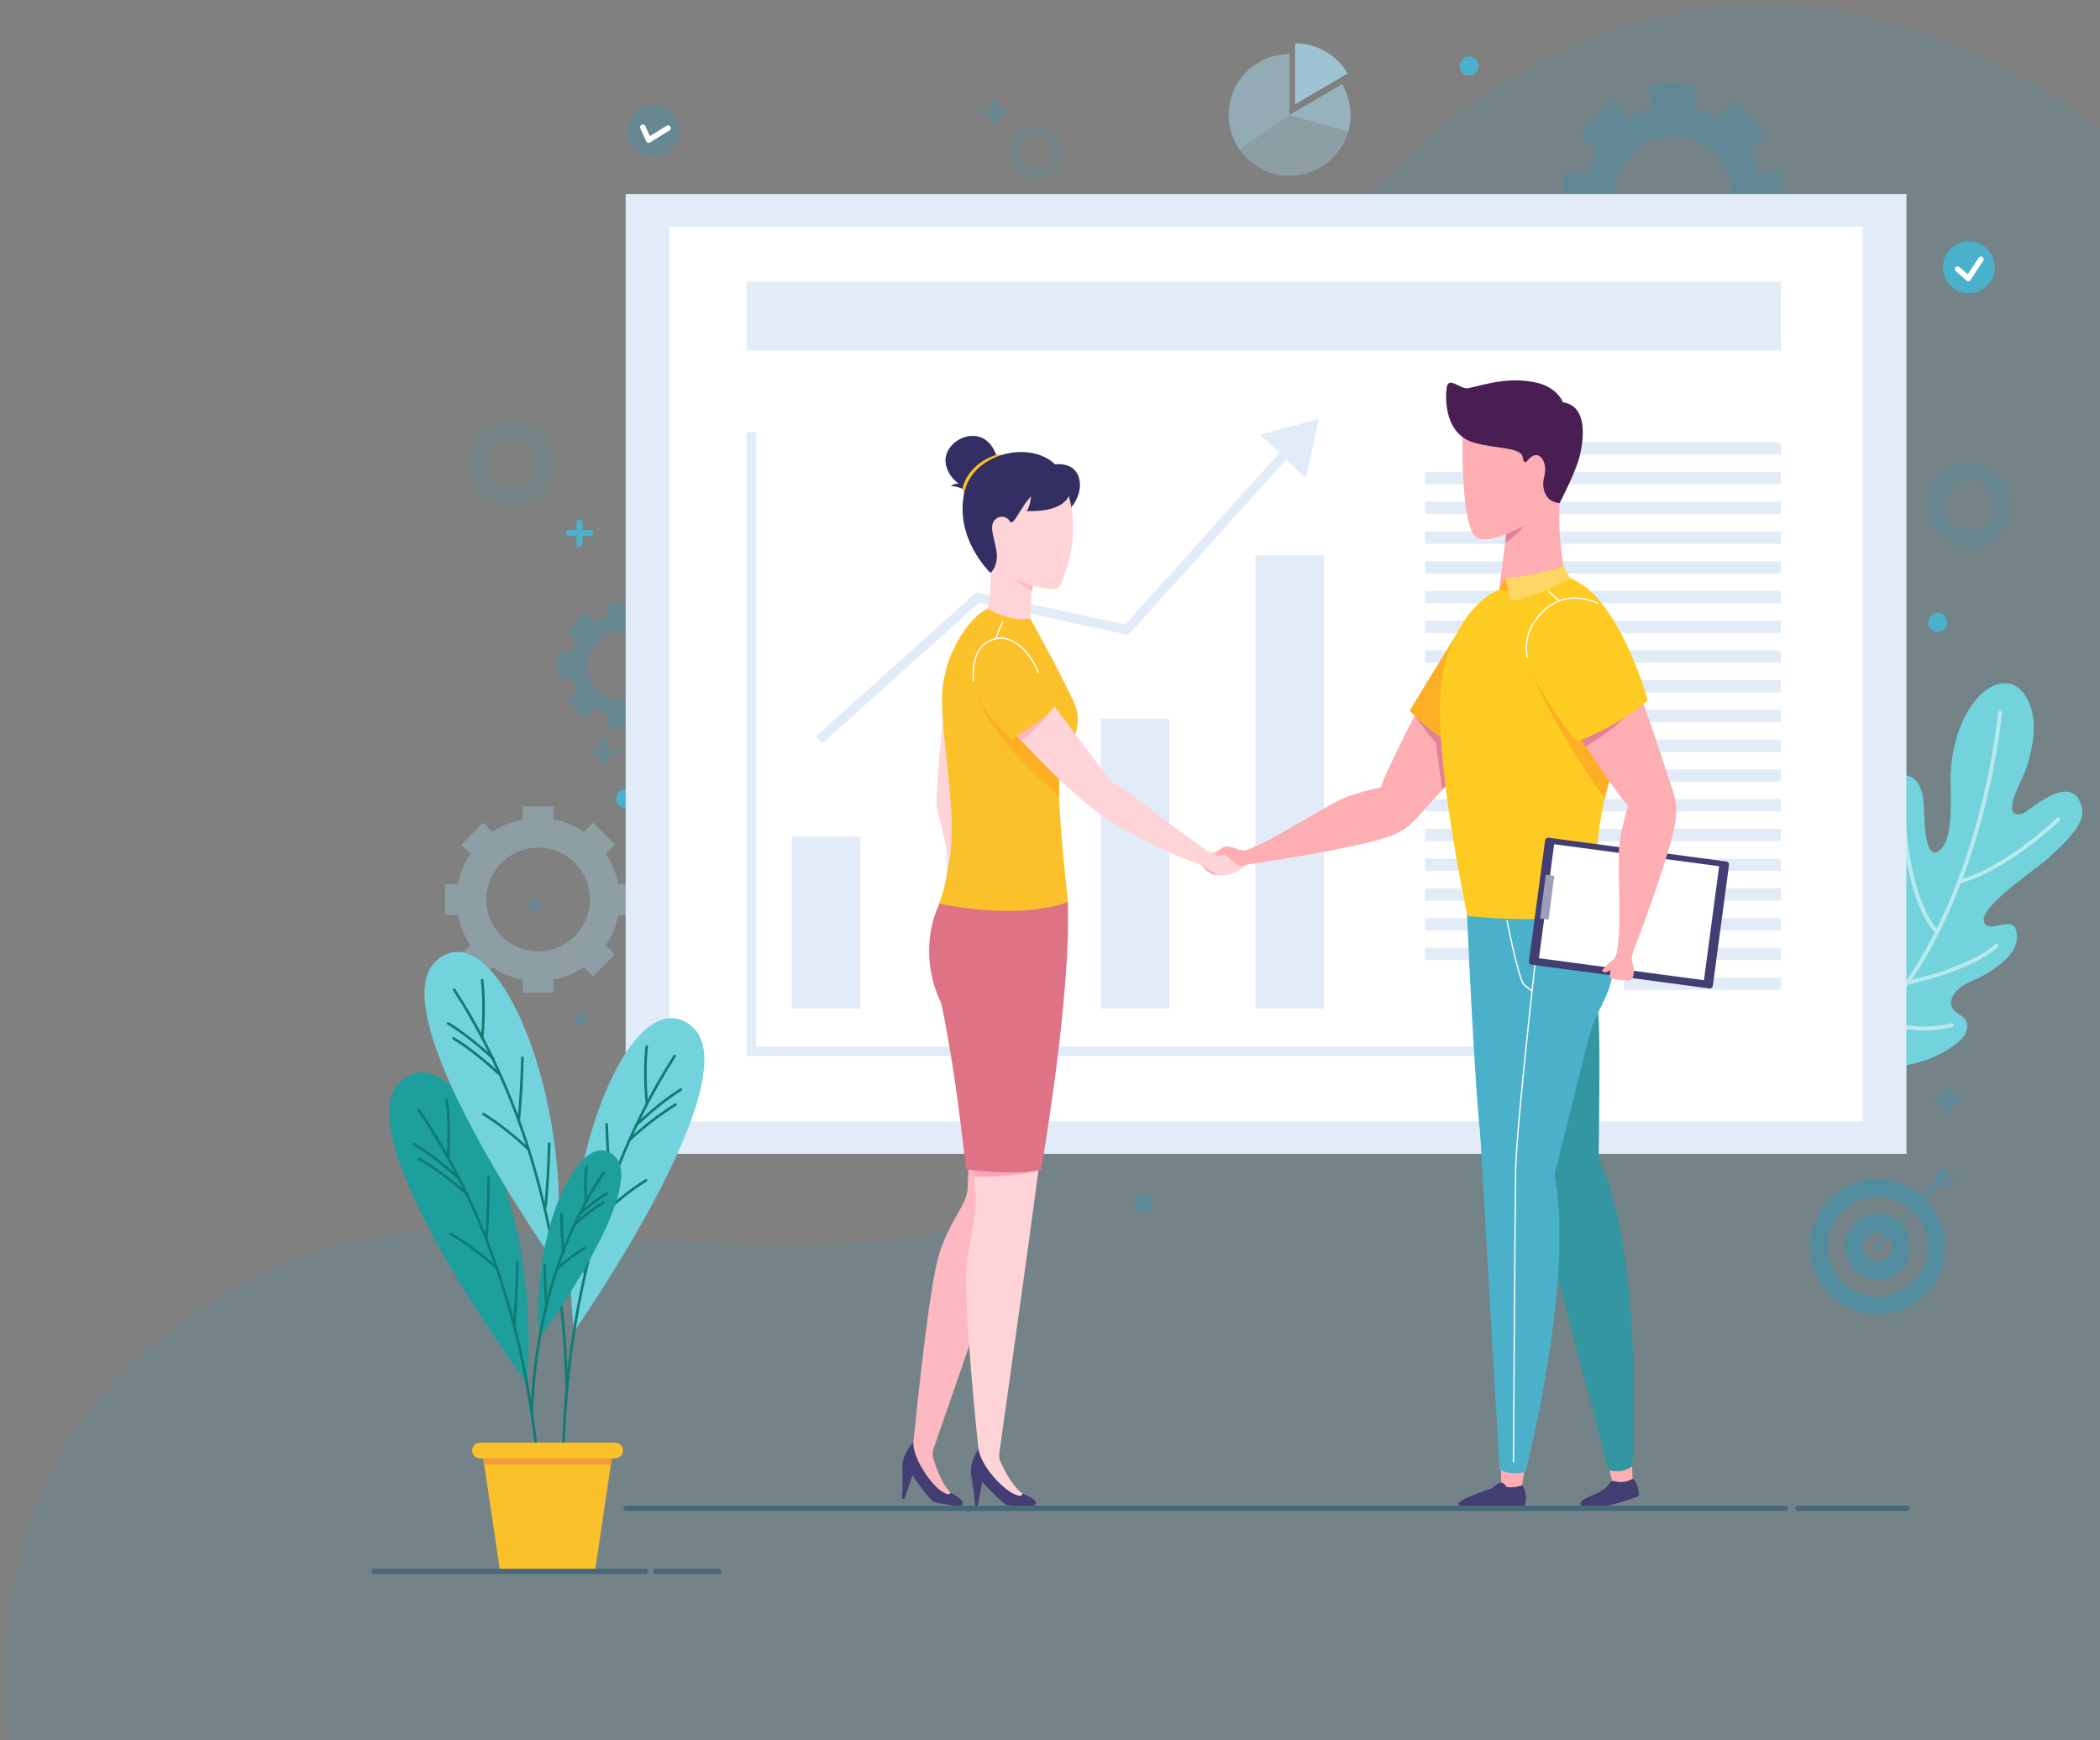 <?xml version="1.0" encoding="utf-8"?>
<!-- Generator: Adobe Illustrator 23.0.2, SVG Export Plug-In . SVG Version: 6.00 Build 0)  -->
<svg version="1.1" xmlns="http://www.w3.org/2000/svg" xmlns:xlink="http://www.w3.org/1999/xlink" x="0px" y="0px"
	 width="403.08px" height="334.12px" viewBox="0 0 403.08 334.12" style="enable-background:new 0 0 403.08 334.12;"
	 xml:space="preserve">
<rect x="0" y="0" width="403.08" height="334.12" fill="#808080" stroke="none"/>
<style type="text/css">
	.st0{opacity:0.1;fill:#00A4D6;}
	.st1{fill:#72D3DD;}
	.st2{opacity:0.5;}
	.st3{fill:none;stroke:#FFFFFF;stroke-width:0.75;stroke-linecap:round;stroke-linejoin:round;stroke-miterlimit:10;}
	.st4{opacity:0.2;fill:#00A4D6;}
	.st5{opacity:0.15;fill:#00A4D6;}
	.st6{opacity:0.1;fill:none;stroke:#00A4D6;stroke-width:2;stroke-miterlimit:10;}
	.st7{opacity:0.1;fill:none;stroke:#00A4D6;stroke-width:3.127;stroke-miterlimit:10;}
	.st8{fill:none;stroke:#FFFFFF;stroke-width:1.056;stroke-linecap:round;stroke-linejoin:round;stroke-miterlimit:10;}
	.st9{fill:#4BB1CA;}
	.st10{opacity:0.2;}
	.st11{fill:#00A4D6;}
	.st12{opacity:0.3;fill:#ACE2F9;}
	.st13{opacity:0.7;fill:#ACE2F9;}
	.st14{opacity:0.2;fill:#ACE2F9;}
	.st15{opacity:0.3;}
	.st16{fill:#E1ECF8;}
	.st17{fill:#FFFFFF;}
	.st18{fill:#FDAEB3;}
	.st19{fill:#3396A0;}
	.st20{fill:#E58099;}
	.st21{fill:none;stroke:#FFFFFF;stroke-width:0.25;stroke-linecap:round;stroke-miterlimit:10;}
	.st22{fill:#491E53;}
	.st23{fill:#FCAE24;}
	.st24{fill:#FECB22;}
	.st25{fill:#423D73;}
	.st26{fill:#9E9DBA;}
	.st27{fill:#FFD664;}
	.st28{fill:#FFD4D8;}
	.st29{fill:#FCB9C1;}
	.st30{fill:#F9A7B9;}
	.st31{fill:#332F62;}
	.st32{fill:#DE7385;}
	.st33{fill:#FAC12A;}
	.st34{fill:#1D9F9D;}
	.st35{fill:none;stroke:#0E7C74;stroke-width:0.5;stroke-linecap:round;stroke-miterlimit:10;}
	.st36{fill:#0E7C74;}
	.st37{fill:#F49A38;}
	.st38{fill:none;stroke:#47687A;stroke-linecap:round;stroke-miterlimit:10;}
</style>
<g id="OBJECTS">
	<path class="st0" d="M404.08,25.79c0,0-66.77-59.78-136.28,6.33c-77.1,73.33-34.77,202.85-99.39,206.5s-87.6-13.81-128.94,12.02
		c-48,29.98-37.5,84.48-37.5,84.48h402.11V25.79z"/>
	<g>
		<g>
			<path class="st1" d="M358.32,186.11c1.45-3.04,2.94-6.23,2.85-9.6c-0.08-3.12,0.04-6.59-0.77-9.61c-0.81-3.02-0.96-6.19-0.62-9.3
				c1.06-9.74,5.17-9.14,6.7-8.57c1.51,0.55,2.35,2.04,2.7,4.54c0.28,2.01-0.11,11.62,2.82,9.89c3.39-2,2.22-11.86,2.43-15.21
				c0.32-5.01,1.77-10.48,5.18-14.3c1.68-1.88,4.28-3.41,6.64-2.54c1.42,0.52,2.43,1.8,3.07,3.17c1.91,4.13,0.9,8.73-0.36,12.88
				c-0.53,1.74-5.43,10.02-0.79,8.78c1.11-0.3,9.73-8.65,11.45-1.12c0.61,2.65-2.11,5.73-6.51,9.68
				c-2.75,2.47-13.18,9.25-12.31,12.16c0.87,2.91,6.48-2.48,6.34,3.13c-0.08,3.14-3.91,5.8-6.55,7.26
				c-1.26,0.69-2.64,1.14-3.85,1.91c-1.43,0.92-3.09,2.96-1.75,4.63c0.59,0.73,1.6,1.02,2.17,1.77c0.57,0.76,0.53,1.85,0.12,2.71
				c-0.41,0.86-1.14,1.52-1.9,2.1c-4.83,3.72-11.26,4.91-17.33,4.36c-6.07-0.55-11.88-2.71-17.47-5.15"/>
		</g>
		<g class="st2">
			<path class="st3" d="M383.87,136.89c0,0-2.84,33.05-20.37,55.31"/>
			<path class="st3" d="M395.08,157.3c0,0-10.08,9.72-18.98,11.91"/>
			<path class="st3" d="M365.24,153.25c-0.04,5.15,1.01,19.42,6.55,25.77"/>
			<path class="st3" d="M383.19,181.58c0,0-3.92,4.18-17.11,7.1"/>
			<path class="st3" d="M374.62,196.84c0,0-6.76,1.94-13.27-1.02"/>
		</g>
	</g>
	<g>
		<g>
			<path class="st4" d="M127.33,122.78l1.95-1.45c-0.95-1.5-2.23-2.77-3.73-3.73l-1.45,1.95c-0.83-0.51-1.75-0.89-2.72-1.13
				l0.35-2.41c-0.85-0.19-1.73-0.3-2.64-0.3c-0.91,0-1.79,0.11-2.64,0.3l0.35,2.41c-0.97,0.24-1.89,0.62-2.72,1.13l-1.45-1.95
				c-1.5,0.95-2.77,2.23-3.73,3.73l1.95,1.45c-0.51,0.83-0.89,1.75-1.13,2.72l-2.41-0.35c-0.19,0.85-0.3,1.73-0.3,2.64
				c0,0.91,0.11,1.79,0.3,2.64l2.41-0.35c0.24,0.97,0.62,1.89,1.13,2.72l-1.95,1.45c0.95,1.5,2.23,2.77,3.73,3.73l1.45-1.95
				c0.83,0.51,1.75,0.89,2.72,1.13l-0.35,2.41c0.85,0.19,1.73,0.3,2.64,0.3c0.91,0,1.79-0.11,2.64-0.3l-0.35-2.41
				c0.97-0.24,1.89-0.62,2.72-1.13l1.45,1.95c1.5-0.95,2.77-2.23,3.73-3.73l-1.95-1.45c0.51-0.83,0.89-1.75,1.13-2.72l2.41,0.35
				c0.19-0.85,0.3-1.73,0.3-2.64c0-0.91-0.11-1.79-0.3-2.64l-2.41,0.35C128.22,124.52,127.84,123.61,127.33,122.78z M119.1,134.19
				c-3.54,0-6.41-2.87-6.41-6.41c0-3.54,2.87-6.41,6.41-6.41c3.54,0,6.41,2.87,6.41,6.41C125.51,131.32,122.64,134.19,119.1,134.19z
				"/>
			<path class="st5" d="M335.55,28.49l3.42-2.55c-1.67-2.63-3.9-4.86-6.54-6.54l-2.55,3.42c-1.46-0.89-3.06-1.56-4.77-1.98
				l0.62-4.23c-1.49-0.33-3.03-0.52-4.62-0.52c-1.59,0-3.13,0.19-4.62,0.52l0.62,4.23c-1.71,0.42-3.31,1.09-4.77,1.98l-2.55-3.42
				c-2.63,1.67-4.86,3.9-6.54,6.54l3.42,2.55c-0.89,1.46-1.56,3.06-1.98,4.77l-4.23-0.62c-0.33,1.49-0.52,3.03-0.52,4.62
				c0,1.59,0.19,3.13,0.52,4.62l4.23-0.62c0.42,1.71,1.09,3.31,1.98,4.77l-3.42,2.55c1.67,2.63,3.9,4.86,6.54,6.54l2.55-3.42
				c1.46,0.89,3.06,1.56,4.77,1.98l-0.62,4.23c1.49,0.33,3.03,0.52,4.62,0.52c1.59,0,3.13-0.19,4.62-0.52l-0.62-4.23
				c1.71-0.42,3.31-1.09,4.77-1.98l2.55,3.42c2.63-1.67,4.86-3.9,6.54-6.54l-3.42-2.55c0.89-1.46,1.56-3.06,1.98-4.77l4.23,0.62
				c0.33-1.49,0.52-3.03,0.52-4.62c0-1.59-0.19-3.13-0.52-4.62l-4.23,0.62C337.11,31.55,336.44,29.95,335.55,28.49z M323.31,48.29
				c-7.91,1.5-14.72-5.31-13.22-13.22c0.84-4.42,4.4-7.99,8.82-8.82c7.91-1.5,14.72,5.31,13.22,13.22
				C331.3,43.88,327.74,47.45,323.31,48.29z"/>
			<path class="st6" d="M203.03,29.18c0,2.3-1.87,4.17-4.17,4.17c-2.3,0-4.17-1.87-4.17-4.17s1.87-4.17,4.17-4.17
				C201.17,25.01,203.03,26.88,203.03,29.18z"/>
			<circle class="st7" cx="98.23" cy="88.97" r="6.52"/>
			<path class="st7" d="M384.43,97.04c0,3.6-2.92,6.52-6.52,6.52s-6.52-2.92-6.52-6.52c0-3.6,2.92-6.52,6.52-6.52
				S384.43,93.44,384.43,97.04z"/>
		</g>
		<g>
			<g>
				<path class="st4" d="M130.12,26.85c-1.02,2.55-3.91,3.79-6.46,2.78c-2.55-1.02-3.79-3.91-2.78-6.46
					c1.02-2.55,3.91-3.79,6.46-2.78C129.9,21.41,131.14,24.3,130.12,26.85z"/>
				<polyline class="st8" points="123.39,24.42 124.5,26.9 128.24,24.59 				"/>
			</g>
			<g>
				<path class="st9" d="M382.88,51.03c0.16,2.74-1.94,5.09-4.68,5.25c-2.74,0.16-5.09-1.94-5.25-4.68
					c-0.16-2.74,1.94-5.09,4.68-5.25C380.37,46.2,382.72,48.29,382.88,51.03z"/>
				<polyline class="st8" points="375.74,51.67 377.81,53.46 380.22,49.78 				"/>
			</g>
			<path class="st9" d="M121.92,153.37c0,1.01-0.82,1.83-1.83,1.83c-1.01,0-1.83-0.82-1.83-1.83c0-1.01,0.82-1.83,1.83-1.83
				C121.1,151.54,121.92,152.36,121.92,153.37z"/>
			<path class="st4" d="M103.67,173.82c0,0.62-0.5,1.12-1.12,1.12c-0.62,0-1.12-0.5-1.12-1.12s0.5-1.12,1.12-1.12
				C103.16,172.7,103.67,173.2,103.67,173.82z"/>
			<path class="st4" d="M112.65,195.74c0,0.62-0.5,1.12-1.12,1.12c-0.62,0-1.12-0.5-1.12-1.12c0-0.62,0.5-1.12,1.12-1.12
				C112.15,194.62,112.65,195.12,112.65,195.74z"/>
			<path class="st4" d="M221.18,231.05c0,0.93-0.76,1.69-1.69,1.69c-0.93,0-1.69-0.76-1.69-1.69c0-0.93,0.76-1.69,1.69-1.69
				C220.42,229.36,221.18,230.12,221.18,231.05z"/>
			<path class="st9" d="M373.75,119.48c0,1.01-0.82,1.83-1.83,1.83c-1.01,0-1.83-0.82-1.83-1.83c0-1.01,0.82-1.83,1.83-1.83
				C372.93,117.65,373.75,118.47,373.75,119.48z"/>
			<path class="st9" d="M283.82,12.67c0,1.01-0.82,1.83-1.83,1.83c-1.01,0-1.83-0.82-1.83-1.83c0-1.01,0.82-1.83,1.83-1.83
				C283,10.84,283.82,11.66,283.82,12.67z"/>
			<g>
				<g>
					<g>
						<path class="st9" d="M111.25,104.97c-0.32,0-0.58-0.26-0.58-0.58v-4.11c0-0.32,0.26-0.58,0.58-0.58
							c0.32,0,0.58,0.26,0.58,0.58v4.11C111.83,104.71,111.57,104.97,111.25,104.97z"/>
					</g>
					<g>
						<path class="st9" d="M113.3,102.91h-4.11c-0.32,0-0.58-0.26-0.58-0.58c0-0.32,0.26-0.58,0.58-0.58h4.11
							c0.32,0,0.58,0.26,0.58,0.58C113.89,102.65,113.62,102.91,113.3,102.91z"/>
					</g>
				</g>
			</g>
			<g class="st10">
				<g>
					<path class="st11" d="M354.14,100.17c-0.32,0-0.58-0.26-0.58-0.58v-4.11c0-0.32,0.26-0.58,0.58-0.58
						c0.32,0,0.58,0.26,0.58,0.58v4.11C354.72,99.91,354.46,100.17,354.14,100.17z"/>
				</g>
				<g>
					<path class="st11" d="M356.2,98.11h-4.11c-0.32,0-0.58-0.26-0.58-0.58c0-0.32,0.26-0.58,0.58-0.58h4.11
						c0.32,0,0.58,0.26,0.58,0.58C356.78,97.85,356.52,98.11,356.2,98.11z"/>
				</g>
			</g>
			<path class="st4" d="M118.03,143.78h-1.47v-1.47c0-0.32-0.26-0.58-0.58-0.58c-0.32,0-0.58,0.26-0.58,0.58v1.47h-1.47
				c-0.32,0-0.58,0.26-0.58,0.58c0,0.32,0.26,0.58,0.58,0.58h1.47v1.47c0,0.32,0.26,0.58,0.58,0.58c0.32,0,0.58-0.26,0.58-0.58
				v-1.47h1.47c0.32,0,0.58-0.26,0.58-0.58C118.62,144.04,118.36,143.78,118.03,143.78z"/>
			<g class="st10">
				<g>
					<path class="st11" d="M190.97,24.26c-0.32,0-0.58-0.26-0.58-0.58v-4.11c0-0.32,0.26-0.58,0.58-0.58c0.32,0,0.58,0.26,0.58,0.58
						v4.11C191.55,24,191.29,24.26,190.97,24.26z"/>
				</g>
				<g>
					<path class="st11" d="M193.03,22.2h-4.11c-0.32,0-0.58-0.26-0.58-0.58c0-0.32,0.26-0.58,0.58-0.58h4.11
						c0.32,0,0.58,0.26,0.58,0.58C193.61,21.94,193.35,22.2,193.03,22.2z"/>
				</g>
			</g>
			<g class="st10">
				<g>
					<path class="st11" d="M373.75,213.71c-0.32,0-0.58-0.26-0.58-0.58v-4.11c0-0.32,0.26-0.58,0.58-0.58
						c0.32,0,0.58,0.26,0.58,0.58v4.11C374.33,213.45,374.07,213.71,373.75,213.71z"/>
				</g>
				<g>
					<path class="st11" d="M375.8,211.65h-4.11c-0.32,0-0.58-0.26-0.58-0.58c0-0.32,0.26-0.58,0.58-0.58h4.11
						c0.32,0,0.58,0.26,0.58,0.58C376.39,211.39,376.13,211.65,375.8,211.65z"/>
				</g>
			</g>
		</g>
		<g>
			<g>
				<path class="st12" d="M259.22,22.06c0,1.11-0.15,2.18-0.45,3.2c-1.39,4.91-5.9,8.49-11.25,8.49c-4,0-7.53-2.01-9.64-5.08
					c-1.29-1.88-2.05-4.15-2.05-6.61c0-6.45,5.23-11.69,11.69-11.69v11.69l10.08-5.9C258.63,17.9,259.22,19.91,259.22,22.06z"/>
				<path class="st13" d="M258.67,14.11c-2.03-3.46-5.78-5.79-10.08-5.79v11.69L258.67,14.11z"/>
				<path class="st12" d="M259.22,22.06c0,1.11-0.15,2.18-0.45,3.2l-11.25-3.2l10.08-5.9C258.63,17.9,259.22,19.91,259.22,22.06z"/>
				<path class="st14" d="M247.53,10.38v11.69l-9.64,6.61c-1.29-1.88-2.05-4.15-2.05-6.61C235.84,15.61,241.07,10.38,247.53,10.38z"
					/>
			</g>
		</g>
		<g class="st15">
			<g>
				<g>
					<path class="st11" d="M360.39,233.12c-3.46,0-6.26,2.81-6.26,6.26c0,3.47,2.81,6.28,6.26,6.28c3.47,0,6.28-2.81,6.28-6.28
						C366.67,235.93,363.86,233.12,360.39,233.12z M360.39,242.22c-1.56,0-2.83-1.26-2.83-2.83c0-1.56,1.27-2.83,2.83-2.83
						c1.56,0,2.83,1.27,2.83,2.83C363.22,240.96,361.95,242.22,360.39,242.22z"/>
					<path class="st11" d="M360.39,226.46c-7.13,0-12.93,5.79-12.93,12.93c0,7.15,5.79,12.93,12.93,12.93
						c7.15,0,12.93-5.78,12.93-12.93C373.32,232.25,367.54,226.46,360.39,226.46z M360.39,248.99c-5.3,0-9.59-4.3-9.59-9.6
						s4.29-9.59,9.59-9.59c5.3,0,9.6,4.29,9.6,9.59S365.69,248.99,360.39,248.99z"/>
				</g>
				<g>
					<path class="st11" d="M360.39,233.12c-3.46,0-6.26,2.81-6.26,6.26c0,3.47,2.81,6.28,6.26,6.28c3.47,0,6.28-2.81,6.28-6.28
						C366.67,235.93,363.86,233.12,360.39,233.12z M360.39,242.22c-1.56,0-2.83-1.26-2.83-2.83c0-1.56,1.27-2.83,2.83-2.83
						c1.56,0,2.83,1.27,2.83,2.83C363.22,240.96,361.95,242.22,360.39,242.22z"/>
				</g>
				<g>
					<path class="st11" d="M360.39,233.12c-3.46,0-6.26,2.81-6.26,6.26c0,3.47,2.81,6.28,6.26,6.28c3.47,0,6.28-2.81,6.28-6.28
						C366.67,235.93,363.86,233.12,360.39,233.12z M360.39,242.22c-1.56,0-2.83-1.26-2.83-2.83c0-1.56,1.27-2.83,2.83-2.83
						c1.56,0,2.83,1.27,2.83,2.83C363.22,240.96,361.95,242.22,360.39,242.22z"/>
				</g>
			</g>
			<g>
				
					<rect x="357.59" y="232.53" transform="matrix(0.691 -0.723 0.723 0.691 -55.051 336.777)" class="st11" width="18.17" height="0.59"/>
			</g>
			<g>
				<g>
					
						<rect x="360.23" y="238.52" transform="matrix(0.671 -0.741 0.741 0.671 -58.976 345.812)" class="st11" width="0.29" height="1.75"/>
				</g>
				<g>
					
						<rect x="359.5" y="239.25" transform="matrix(0.671 -0.741 0.741 0.671 -58.942 345.945)" class="st11" width="1.75" height="0.29"/>
				</g>
			</g>
			<g>
				<path class="st11" d="M374.95,226.57h-1.98c-0.08,0-0.16-0.03-0.22-0.1c-0.06-0.06-0.08-0.14-0.08-0.22l0.18-2.17
					c0.01-0.16,0.14-0.28,0.32-0.27c0.16,0.01,0.28,0.16,0.27,0.32l-0.16,1.85h1.66c0.16,0,0.29,0.13,0.29,0.29
					S375.11,226.57,374.95,226.57z"/>
			</g>
			<g>
				<path class="st11" d="M373.83,227.68h-1.98c-0.08,0-0.16-0.03-0.22-0.1c-0.06-0.06-0.08-0.14-0.08-0.22l0.18-2.17
					c0.01-0.16,0.14-0.27,0.32-0.27c0.16,0.01,0.28,0.16,0.27,0.32l-0.16,1.85h1.66c0.16,0,0.29,0.13,0.29,0.29
					C374.13,227.55,374,227.68,373.83,227.68z"/>
			</g>
		</g>
		<path class="st12" d="M118.66,169.72c-0.03-0.14-0.06-0.3-0.1-0.44c-0.12-0.6-0.29-1.18-0.48-1.74c-0.44-1.29-1.05-2.5-1.8-3.61
			l1.76-1.75l-4.22-4.22l-0.08,0.08l-1.67,1.68c-1.72-1.17-3.68-1.99-5.8-2.4v-2.49h-5.96v2.49c-2.11,0.41-4.07,1.24-5.8,2.4
			l-1.75-1.76l-4.22,4.22l1.76,1.75c-1.17,1.72-1.99,3.68-2.4,5.8h-2.49v5.96h2.5c0.4,2.11,1.23,4.07,2.39,5.8l-1.76,1.75l4.22,4.22
			l1.75-1.76c1.72,1.17,3.68,1.99,5.8,2.39v2.5h5.96v-2.5c2.11-0.4,4.07-1.23,5.8-2.39l1.67,1.68l0.08,0.08l2.54-2.54l1.68-1.68
			l-1.68-1.67l-0.08-0.08c0.03-0.04,0.05-0.08,0.08-0.12c1.12-1.69,1.92-3.61,2.31-5.67h2.5v-5.96H118.66z M103.29,182.65
			c-5.5,0-9.95-4.45-9.95-9.95c0-5.5,4.45-9.95,9.95-9.95c5.5,0,9.95,4.45,9.95,9.95C113.24,178.19,108.78,182.65,103.29,182.65z"/>
	</g>
	<g>
		<g>
			<g>
				<g>
					<rect x="120.09" y="37.26" class="st16" width="245.83" height="184.28"/>
				</g>
			</g>
		</g>
		<g>
			<g>
				<g>
					<rect x="128.49" y="43.52" class="st17" width="229.03" height="171.77"/>
				</g>
			</g>
		</g>
		<rect x="143.29" y="54.11" class="st16" width="198.54" height="13.21"/>
		<g>
			<g>
				<g>
					<g>
						<rect x="151.98" y="160.62" class="st16" width="13.16" height="33.04"/>
					</g>
				</g>
			</g>
			<g>
				<g>
					<g>
						<rect x="181.64" y="131.62" class="st16" width="13.16" height="62.05"/>
					</g>
				</g>
			</g>
			<g>
				<g>
					<g>
						<rect x="211.29" y="138.03" class="st16" width="13.16" height="55.63"/>
					</g>
				</g>
			</g>
			<g>
				<g>
					<g>
						<rect x="240.95" y="106.62" class="st16" width="13.16" height="87.04"/>
					</g>
				</g>
			</g>
			<g>
				<g>
					<g>
						<polygon class="st16" points="305.25,202.76 143.29,202.76 143.29,83.02 145.09,83.02 145.09,200.96 305.25,200.96 						"/>
					</g>
				</g>
			</g>
			<g>
				<g>
					<g>
						<polygon class="st16" points="157.81,142.73 156.61,141.39 187.42,113.72 215.96,119.92 246.86,85.52 248.2,86.72 
							216.6,121.9 187.93,115.68 						"/>
					</g>
				</g>
			</g>
			<g>
				<g>
					<g>
						<polygon class="st16" points="250.62,91.8 241.91,83.45 253.15,80.44 						"/>
					</g>
				</g>
			</g>
			<g>
				<g>
					<g>
						<g>
							<rect x="281.65" y="84.92" class="st16" width="60.17" height="2.36"/>
						</g>
					</g>
				</g>
				<g>
					<g>
						<g>
							<rect x="273.53" y="90.62" class="st16" width="68.3" height="2.36"/>
						</g>
					</g>
				</g>
				<g>
					<g>
						<g>
							<rect x="273.53" y="96.33" class="st16" width="68.3" height="2.36"/>
						</g>
					</g>
				</g>
				<g>
					<g>
						<g>
							<rect x="273.53" y="102.04" class="st16" width="68.3" height="2.36"/>
						</g>
					</g>
				</g>
				<g>
					<g>
						<g>
							<rect x="273.53" y="107.75" class="st16" width="68.3" height="2.36"/>
						</g>
					</g>
				</g>
				<g>
					<g>
						<g>
							<rect x="273.53" y="113.46" class="st16" width="68.3" height="2.36"/>
						</g>
					</g>
				</g>
				<g>
					<g>
						<g>
							<rect x="273.53" y="119.17" class="st16" width="68.3" height="2.36"/>
						</g>
					</g>
				</g>
				<g>
					<g>
						<g>
							<rect x="273.53" y="124.88" class="st16" width="68.3" height="2.36"/>
						</g>
					</g>
				</g>
				<g>
					<g>
						<g>
							<rect x="273.53" y="130.59" class="st16" width="68.3" height="2.36"/>
						</g>
					</g>
				</g>
				<g>
					<g>
						<g>
							<rect x="273.53" y="136.3" class="st16" width="68.3" height="2.36"/>
						</g>
					</g>
				</g>
				<g>
					<g>
						<g>
							<rect x="273.53" y="142.01" class="st16" width="68.3" height="2.36"/>
						</g>
					</g>
				</g>
				<g>
					<g>
						<g>
							<rect x="273.53" y="147.72" class="st16" width="68.3" height="2.36"/>
						</g>
					</g>
				</g>
				<g>
					<g>
						<g>
							<rect x="273.53" y="153.43" class="st16" width="68.3" height="2.36"/>
						</g>
					</g>
				</g>
				<g>
					<g>
						<g>
							<rect x="273.53" y="159.14" class="st16" width="68.3" height="2.36"/>
						</g>
					</g>
				</g>
				<g>
					<g>
						<g>
							<rect x="273.53" y="164.85" class="st16" width="68.3" height="2.36"/>
						</g>
					</g>
				</g>
				<g>
					<g>
						<g>
							<rect x="273.53" y="170.56" class="st16" width="68.3" height="2.36"/>
						</g>
					</g>
				</g>
				<g>
					<g>
						<g>
							<rect x="273.53" y="176.27" class="st16" width="68.3" height="2.36"/>
						</g>
					</g>
				</g>
				<g>
					<g>
						<g>
							<rect x="273.53" y="181.98" class="st16" width="68.3" height="2.36"/>
						</g>
					</g>
				</g>
				<g>
					<g>
						<g>
							<rect x="311.74" y="187.69" class="st16" width="30.09" height="2.36"/>
						</g>
					</g>
				</g>
			</g>
		</g>
	</g>
	<g>
		<g>
			<polyline class="st18" points="308.01,278.69 309.59,284.94 313.38,284.27 313.13,278.37 			"/>
			<path class="st19" d="M305.67,220.34c-10.2-16.67-13.62-1.51-13.62-1.51l16.67,63.36c0,0,2.3,0.97,4.61-0.67
				C313.32,281.51,315.87,237.01,305.67,220.34z"/>
			<path class="st19" d="M303.79,176.64c0,0,2.3,3.2,2.69,7.78c0.35,4.12,0.04,7.71,0.37,11.47c0.33,3.75,0,26.51,0,26.51
				s-10.95,5.6-12.41,2.31c-2.95-6.67-12.13-43.95-12.13-43.95S293.87,181.09,303.79,176.64z"/>
			<path class="st9" d="M307.97,174.78c0,0,2.73,5.14,1.44,12.78c-0.69,4.07-2.92,6.32-4.3,11.2c-1.02,3.63-6.74,26.8-6.74,26.8
				s-13.28-1.64-13.91-5.19c-1.27-7.18-2.93-45.97-2.93-45.97S297.28,176.73,307.97,174.78z"/>
			<polyline class="st18" points="287.96,279.1 288.2,285.54 292.05,285.68 293.04,279.85 			"/>
			<path class="st9" d="M297.15,221.08c-6.78-18.33-13.07-4.12-13.07-4.12l3.75,65.22c0,0,2.22,1.22,5,0.39
				C292.82,282.58,303.93,239.41,297.15,221.08z"/>
			<path class="st18" d="M300.42,110.61c-4.33,3.19-12.67,2.61-12.67,2.61l1.14-9l0.49-3.84c0,0,0.69-0.84,1.72-2.03
				c3.17-3.65,9.58-10.45,8.61-4.77C298.43,101.08,300.42,110.61,300.42,110.61z"/>
			<path class="st20" d="M293.78,99.03c0,0-1.55,3.19-4.89,5.19l0.49-3.84c0,0,0.69-0.84,1.72-2.03l0.38-0.14L293.78,99.03z"/>
			<path class="st18" d="M280.73,84.98c0,0-0.31,16.03,2.61,18.17c2.91,2.15,13.5-4.68,13.5-4.68s7.44-9.97,5.44-17.41
				c-1.68-6.28-16.02-9.19-20.59-1.57C280.84,80.91,280.8,82.82,280.73,84.98z"/>
			<path class="st21" d="M289.26,176.77c0,0,2.25,11.35,3.25,12.26c1,0.92,1.56,1.22,1.56,1.22"/>
			<path class="st21" d="M295.37,178.62c0,0-4.31,37.25-4.45,46.08c-0.14,8.83-0.42,56-0.42,56"/>
			<path class="st22" d="M277.64,74.81c0,0-1.09,8.41,5.39,10.21c4.3,1.2,8.9,0.81,9.24,2.76c0.35,1.96,0.93,0.39,1.74-0.13
				c1.71-1.1,3.09,1.3,2.38,3.9c-0.54,1.99,0.08,4.85,2.98,5.04c0,0,2.39-4.65,3.46-7.75c0.85-2.44,2.66-10.84-2.86-11.61
				c-0.65-1.69-2.58-3.13-4.56-3.64c-5.41-1.39-9.97,0.13-13.52,0.93C280.25,74.9,277.84,71.78,277.64,74.81z"/>
			<path class="st18" d="M287.13,139.75c-1.25,1.62-3.2,3.92-5.3,6.32c-1.65,1.88-3.39,3.82-4.95,5.54
				c-2.88,3.2-5.17,5.66-5.17,5.66s-6.73-4.5-6.61-6.14c0.07-0.97,3.29-7.53,5.88-12.68c0.55-1.1,1.08-2.14,1.55-3.03
				c0.99-1.99,1.68-3.32,1.68-3.32L287.13,139.75z"/>
			<path class="st20" d="M281.83,146.07c-1.65,1.88-3.39,3.82-4.95,5.54c-0.68-3.45-1.23-8.97-1.23-8.97
				c-2.19-2.38-3.76-4.86-3.76-4.86l4.23-2.85l4.77,2.38C280.89,137.31,281.41,142.04,281.83,146.07z"/>
			<path class="st18" d="M265.1,151.12c0,0-4.87,1.04-7.87,2.43c-1.87,0.87-8.26,4.77-12.96,7.34c-2.82,1.54-5.18,2.38-5.18,2.38
				l0.95,2.61c0,0,9.72-1.38,17.98-3.11c8.27-1.72,10.95-2.53,13.69-5.51C274.46,154.28,268.12,150.37,265.1,151.12z"/>
			<path class="st23" d="M279.47,121.91l-8.9,14.53c0,0,5.84,6.45,12.06,8.08c4.25-2.65,8.59-12.2,8.59-12.2"/>
			<path class="st24" d="M309.81,146.71c-0.1,0.37-0.2,0.75-0.31,1.12c-0.54,1.82-1.05,3.66-1.48,5.49
				c-3.41,14.61-0.05,21.47-0.05,21.47c-9.4,3-26.37,1.07-26.37,1.07s-0.21-1.37-0.43-2.45c-1.46-7.16-6.88-35.38-3.86-45.88
				c3.48-12.07,10.44-14.31,10.44-14.31c6.77-0.41,12.67-2.61,12.67-2.61C313.09,115.13,313.35,133.75,309.81,146.71z"/>
			<path class="st23" d="M309.81,146.71c-0.1,0.37-0.2,0.75-0.31,1.12c-0.54,1.82-1.03,3.67-1.48,5.49l-0.01,0.02
				c-9.94-14.11-14.18-24.35-14.18-24.35l4.72,0.92l5.76,2.9L309.81,146.71z"/>
			<path class="st18" d="M321.12,151.94c0,0-7.22,3.65-8.59,2.74c-0.81-0.54-4.95-6.56-8.15-11.35c-0.69-1.02-1.34-2-1.89-2.84
				c-1.24-1.83-2.06-3.09-2.06-3.09l13.01-7.49C316.01,135.98,321.12,151.94,321.12,151.94z"/>
			<path class="st20" d="M313.07,136.26c-1.96,2.93-7.24,6.21-8.7,7.08c-0.69-1.02-1.34-2-1.89-2.84
				C305.75,138.61,314.96,133.43,313.07,136.26z"/>
			<g>
				<path class="st25" d="M328.1,189.78l-34.12-4.56c-0.33-0.04-0.56-0.34-0.51-0.67l3.1-23.2c0.04-0.33,0.34-0.56,0.67-0.51
					l34.12,4.56c0.33,0.04,0.56,0.34,0.51,0.67l-3.1,23.2C328.73,189.6,328.43,189.83,328.1,189.78z"/>
				
					<rect x="296.69" y="164.27" transform="matrix(0.991 0.132 -0.132 0.991 25.969 -39.861)" class="st17" width="31.96" height="22.08"/>
				
					<rect x="292.73" y="171.64" transform="matrix(0.13 -0.992 0.992 0.13 87.283 444.421)" class="st26" width="8.48" height="1.64"/>
			</g>
			<path class="st18" d="M312.52,154.69c0,0-1.49,4.76-1.75,8.05c-0.16,2.06,0.1,9.54,0.03,14.89c-0.05,3.21-0.47,5.68-0.47,5.68
				l2.74,0.46c0,0,3.57-9.14,6.13-17.19c2.56-8.05,3.17-10.78,1.92-14.63C319.87,148.09,313.35,151.69,312.52,154.69z"/>
			<path class="st24" d="M305.62,113.81c7,6.99,10.65,20.67,10.65,20.67c-5.62,4.94-13.44,7.86-13.44,7.86
				c-3.06-2.47-8.75-12.89-8.75-12.89s-5.84-10.2,0.79-14.81C301.71,109.87,305.62,113.81,305.62,113.81z"/>
			<path class="st18" d="M313.47,182.73c0,0-0.55,1.31-0.07,2.37c0.47,1.04,0.14,2.71-0.33,3.03c-0.47,0.33-3.66-0.15-3.96-0.36
				c-0.29-0.21,0.17-2.07,0.14-2.61c-0.03-0.53,0.91-0.84,1.2-2.76"/>
			<path class="st18" d="M310.03,184.04c0,0-0.7,0.24-1.51,1.19c-0.22,0.25-1.05,1.01-0.98,1.18c0.07,0.17,0.38,0.3,0.67,0.26
				c0.28-0.04,1.18-0.54,1.18-0.54"/>
			<path class="st23" d="M287.74,113.22l1.14-2.22c0,0,6.16,0.26,11.26-1.89l0.27,1.5l-4.54,1.83
				C295.88,112.44,292.19,114,287.74,113.22z"/>
			<path class="st27" d="M288.89,111l1.18,4.41c0,0,7.48-1.65,11.3-4.43l-1.31-2.41C300.06,108.57,296.15,110.43,288.89,111z"/>
			<path class="st25" d="M292.14,285.17c0,0-1.41,0.57-2.99,0.33c0,0-0.4-0.84-1.03-0.84c-0.63,0-1.4,0.89-1.83,1.1
				c-0.43,0.2-8.57,2.81-5.82,3.33c0.1,0.12,9.69,0.03,11.8,0c0.25,0,0.46-0.17,0.51-0.42C292.93,287.94,293.1,286.37,292.14,285.17
				z"/>
			<path class="st25" d="M313.38,283.9c0,0-0.91,0.7-2.69,0.67c0,0-0.96-0.29-1.26-0.22c-0.3,0.07-0.83,0.91-1.06,1.15
				c-0.22,0.24-1.34,0.99-2.02,1.3c-0.53,0.24-2.55,0.9-2.93,1.67c-0.16,0.32,0.09,0.7,0.45,0.7c0.61,0,2.27-0.01,3.43,0
				c0.73,0,1.45-0.08,2.15-0.28c2.2-0.62,4.93-1.5,5.07-1.65C314.71,287.07,314.51,284.76,313.38,283.9z"/>
			<path class="st21" d="M293.17,126.18c0,0-0.93-3.42,1.31-6.75c2.56-3.81,6.6-5.99,12.19-3.65"/>
			<line class="st21" x1="297.3" y1="113.62" x2="299.08" y2="115.19"/>
			<path class="st18" d="M240.04,165.88c0,0-0.62,0.07-1.28,0.36c-0.66,0.29-2.89-0.18-2.89-0.18l-1.29-1.91c0,0,0.47-0.6,0.53-0.7
				c0.06-0.09,1.68-0.28,1.68-0.28s2.69,0.84,2.98,0.77c0.29-0.07,1.25,0.44,1.23,0.63C240.98,164.76,240.04,165.88,240.04,165.88z"
				/>
		</g>
		<g>
			<path class="st28" d="M181.3,135.43c0,0-1.58,14.48-1.58,19.13c1.47,6.91,6.37,25.06,6.37,25.06l6.37-15.54l-2.4-19.28"/>
			<g>
				<path class="st29" d="M186.7,208.23c0,0-0.88,16.77-0.98,19.96c-0.1,3.2-3.45,5.93-5.55,12.93s-4.93,36.7-4.93,36.7l3.86,0.54
					c0,0,12.57-35.72,15.15-44.99c2.59-9.27,7.12-22.92,7.12-22.92"/>
				<path class="st29" d="M179.1,278.36c0,0-0.25,0.93,0.06,1.7c0.3,0.77,1.07,4.12,3.29,6.51l0.19,0.88l-2.29-0.13
					c0,0-2.98-2.4-3.14-2.8c-0.17-0.4-0.77-2.15-0.95-2.68c-0.18-0.54-1.1-1.61-1.04-2.04c0.06-0.43-0.16-2-0.16-2
					s1.45-0.88,1.67-0.92c0.23-0.03,1.2,0.01,1.2,0.01L179.1,278.36z"/>
				<path class="st25" d="M175.27,276.94c0,0-1.97,2.06-2.06,4.41c-0.06,1.45,0.18,4.3-0.12,6.35l0.53,0.07l1.51-4.52
					c0,0,3.24,4.75,4.08,5.08c0.84,0.33,4.34,0.82,4.52,0.84c0.19,0.03,2.99-0.21-1.28-2.6c0,0-0.09,0.9-1.76-0.28
					c-1.67-1.18-3.08-3.27-4.02-4.94C176.19,280.47,175.32,278.61,175.27,276.94z"/>
			</g>
			<path class="st28" d="M201.37,209.09c0,0-0.97,7.47-1.99,15.21c-0.02,0.1-0.03,0.2-0.04,0.3c-0.38,2.82-0.76,5.67-1.1,8.2
				c-1.28,9.53-6.44,46.3-6.44,46.3h-3.9c0,0-3.31-30.24-2.2-37.45c1.12-7.22,1.89-9.48,1.55-12.66c-0.06-0.6-0.17-1.67-0.29-3.03
				c-0.07-0.71-0.14-1.5-0.21-2.34c-0.55-6.03-1.28-14.53-1.28-14.53H201.37z"/>
			<path class="st30" d="M199.34,224.6c-0.1,0.06-0.27,0.13-0.49,0.2c-3.37,1.09-9.87,1.16-11.89,1.16
				c-0.07-0.71-0.14-1.5-0.21-2.34c2.48-0.01,11.57,0.01,12.63,0.68C199.52,224.38,199.51,224.48,199.34,224.6z"/>
			<path class="st31" d="M202.5,89.15c0,0,3.2-0.49,4.36,1.96c1.16,2.46-0.18,5.63-2.19,7.21c-2.01,1.58-3.51-7.29-3.51-7.29"/>
			<path class="st28" d="M191.8,279.1c0,0-0.12,0.96,0.29,1.68c0.41,0.72,1.63,3.94,4.16,6l0.31,0.84l-2.28,0.19
				c0,0-3.28-1.97-3.5-2.34c-0.22-0.38-1.06-2.02-1.31-2.53c-0.25-0.51-1.31-1.44-1.31-1.88s-0.44-1.96-0.44-1.96
				s1.31-1.07,1.53-1.14c0.22-0.06,1.19-0.16,1.19-0.16L191.8,279.1z"/>
			<path class="st28" d="M198.63,109.7c0,0-0.16,0.94-0.33,2.22c-0.08,0.49-0.15,1.03-0.21,1.6c-0.04,0.34-0.08,0.69-0.11,1.04
				c-0.16,1.81-0.1,3.24-0.36,5.66l-8.61-1.89c0,0,1.87-3.15,0.84-11.42L198.63,109.7z"/>
			<path class="st29" d="M198.3,111.92c-0.08,0.49-0.15,1.03-0.21,1.6c-2-1.02-3.79-2.92-3.79-2.92L198.3,111.92z"/>
			<path class="st28" d="M203.61,112.16c-0.29,0.66-1,1.05-1.72,0.96c-2.11-0.25-6.58-1.08-10.36-3.79
				c-4.67-3.35-2.38-19.73,10.22-19.15C204.2,90.29,208.78,100.49,203.61,112.16z"/>
			<path class="st32" d="M180.63,172.9c0,0-5.2,8.68,0.05,19.8c2.78,13.34,3.83,24.71,4.8,31.83c0,0,8.82,1.24,14.36,0.08
				c0,0,5.88-33.81,5.11-51.72"/>
			<path class="st33" d="M204.32,166.64c0.52,5.36,0.66,6.52,0.66,6.52s-8.09,3.67-24.76,0.32c0,0,1.05-1.67,2.14-9.23
				c1.29-8.98-1.85-23.3-1.52-31.03c0.33-7.71,5.25-14.77,8.73-16.37c0,0,3.72,2.52,8.22,1.94c0,0,5.96,10.84,8.37,16.08
				c2.14,4.68-1.12,8.88-2.39,12.78c-0.15,0.47-0.28,0.93-0.36,1.39c-0.14,0.75-0.17,2.09-0.12,3.77
				C203.38,156.52,203.85,161.93,204.32,166.64z"/>
			<path class="st23" d="M203.4,149.04c-0.14,0.75-0.17,2.09-0.12,3.77c-14.76-12.51-16.07-20.37-16.07-20.37l6.27,3.12l7.88,8.06
				l2.4,4.03C203.61,148.12,203.48,148.58,203.4,149.04z"/>
			<path class="st31" d="M185.48,92.99c0,0-1.97-0.5-2.97,0.31c0,0,2.63,0.16,3.16,1.41"/>
			<path class="st31" d="M186.88,94.26c0,0-4.31-1.03-5.28-4.86c-1.34-5.28,8.7-9.64,10.09-0.03"/>
			<path class="st33" d="M185.14,94.97c0,0-0.53-0.56-0.34-1.44c0.28-1.26,1.86-4.76,6.42-6.19c0,0,1.15-0.3,1.48,0.4"/>
			<path class="st31" d="M190.12,109.99c0,0-7.12-6.68-4.95-15.73s18.37-10.69,19.51-0.41c0,0-4.01-1.1-6.38,1.06
				c-2.38,2.17-3.76,6.38-4.47,5.17c-0.73-1.25-2.74-1.17-3.3,0.48c-0.46,1.35,0.7,3.86,0.82,6.06
				C191.42,107.94,190.81,109.43,190.12,109.99z"/>
			<path class="st31" d="M205.44,92.43c0,0,1.84,6-8.41,5.69c1.22-1.34,0.97-6.31,0.97-6.31"/>
			<path class="st25" d="M187.81,278.22c0,0-1.66,2.31-1.44,4.65c0.14,1.44,0.77,4.24,0.76,6.31h0.53l0.88-4.68
				c0,0,3.86,4.26,4.74,4.47c0.88,0.21,4.41,0.21,4.59,0.21c0.19,0,2.94-0.62-1.63-2.4c0,0,0.03,0.91-1.78-0.03s-3.5-2.81-4.66-4.34
				C189.2,281.59,188.09,279.87,187.81,278.22z"/>
			<path class="st28" d="M213.23,150.04c0,0-3.33,3.58-5.25,3.33c-1.46-0.19-8.64-7.64-11.97-11.17c-1.04-1.11-1.71-1.83-1.71-1.83
				l3.76-3.02l3.5-2.81L213.23,150.04z"/>
			<path class="st29" d="M201.36,136.81c0,0-1.97,3.12-5.35,5.39c-1.04-1.11-1.71-1.83-1.71-1.83l3.76-3.02L201.36,136.81z"/>
			<path class="st33" d="M194.3,124.87c-4.93-2.58-7.51,1.42-7.46,5.42c0.06,5.28,7.22,11.62,7.22,11.62s6.36-3.35,8.49-6.49
				C202.54,135.41,199.08,127.37,194.3,124.87z"/>
			<path class="st28" d="M211.25,149.12c0,0,3.73,1.5,6.15,3.58c2.42,2.08,14.17,10.58,14.17,10.58l-1.42,2.6
				c0,0-14.65-4.75-23.91-13.62L211.25,149.12z"/>
			<path class="st21" d="M186.86,130.75c0,0-1.05-7.68,4.97-8.19c3.66-0.31,6.67,4.22,7.44,6.56"/>
			<path class="st21" d="M191.2,122.6c0,0,0.44-1.6,1.26-3.2"/>
			<path class="st28" d="M230.15,165.88c0,0,2.57,1.61,3.69,2.11s4.46-0.72,4.93-1.75c0,0-0.59,0-1.03-0.06s-2.28-2.08-3.56-2.54
				c-0.69-0.25-1.54,0-1.77,0c-0.23,0-0.84-0.35-0.84-0.35"/>
		</g>
		<g>
			<path class="st18" d="M239.09,163.27c0,0-0.67,0.14-1.71-0.28c-1.04-0.42-1.58-0.54-2.15-0.46c-0.56,0.08-1.04,0.54-0.58,0.73
				c0.46,0.19,0.95,0.41,0.95,0.41s2.09,1.03,4.53,0.65C240.89,164.21,239.09,163.27,239.09,163.27z"/>
			<path class="st18" d="M234.65,162.77c0,0-1.54,0.93-1.5,1.11c0.04,0.19,0.44,0.54,1.1,0.38c0.67-0.17,1.77-0.83,1.77-0.83"/>
			<path class="st18" d="M230.67,166.21c0,0,0.48,0.74,0.99,0.96c0,0,0.16,0.36,0.66,0.41c0,0,0.13,0.37,0.9,0.36
				c0,0,0.22,0.2,0.7,0.08c0,0-0.89-0.47-1.14-0.6C232.33,167.18,230.67,166.21,230.67,166.21z"/>
		</g>
	</g>
	<g>
		<g>
			<path class="st34" d="M101.11,265.55c0,0-35.32-47.71-24.24-57.9C87.96,197.46,104.16,233.35,101.11,265.55z"/>
			<path class="st35" d="M80.41,213.17c18.59,27.41,22.58,58.45,23.4,76.12"/>
			<path class="st35" d="M99.29,242.3c-0.01,4.49-0.35,8.74-0.6,12.26"/>
			<path class="st35" d="M93.79,225.95c-0.01,4.49-0.2,8.55-0.44,12.08"/>
			<path class="st35" d="M85.73,211.23c0.47,3.33,0.5,7.49,0.25,11.01"/>
			<path class="st35" d="M79.38,219.64c2.91,1.69,5.95,4.13,8.57,6.5"/>
			<path class="st35" d="M80.48,222.5c2.91,1.69,6.48,4.37,9.1,6.73"/>
			<path class="st35" d="M86.54,236.9c2.91,1.69,6.2,4.22,8.83,6.59"/>
		</g>
		<g>
			<path class="st1" d="M110.18,255.65c0,0,34.05-48.62,22.7-58.52C121.53,187.24,106.29,223.54,110.18,255.65z"/>
			<path class="st35" d="M129.5,202.74c-17.86,27.89-21.04,59.02-21.39,76.71"/>
			<g>
				<g>
					<path class="st36" d="M111.2,232.36c-0.11,3.95,0.03,8.22,0.79,12.11c0.04,0.18,0.32,0.14,0.32-0.04
						c0.02-3.98-0.37-8.1-0.73-12.06C111.55,232.13,111.2,232.12,111.2,232.36L111.2,232.36z"/>
				</g>
			</g>
			<path class="st35" d="M116.45,215.88c0.13,4.49,0.42,8.55,0.76,12.06"/>
			<path class="st35" d="M124.13,200.94c-0.38,3.34-0.3,7.5,0.04,11.01"/>
			<path class="st35" d="M130.69,209.19c-2.87,1.76-5.99,4.39-8.55,6.82"/>
			<path class="st35" d="M129.67,212.07c-2.87,1.76-6.3,4.39-8.86,6.82"/>
			<path class="st35" d="M123.99,226.63c-2.87,1.76-6.09,4.39-8.65,6.82"/>
		</g>
		<g>
			<path class="st1" d="M106.74,242.85c0,0-34.27-48.47-22.97-58.41C95.07,174.48,110.48,210.72,106.74,242.85z"/>
			<path class="st35" d="M87.18,190.03c17.99,27.81,21.2,58.93,21.63,76.62"/>
			<path class="st35" d="M105.42,219.57c-0.11,4.49-0.38,8.55-0.7,12.06"/>
			<path class="st35" d="M100.28,203.1c-0.11,4.49-0.38,8.55-0.71,12.06"/>
			<path class="st35" d="M92.54,188.2c0.39,3.34,0.34,7.5,0.01,11.01"/>
			<path class="st35" d="M86.01,196.48c2.87,1.75,6.11,4.36,8.68,6.78"/>
			<path class="st35" d="M87.05,199.36c2.87,1.75,6.11,4.36,8.68,6.78"/>
			<path class="st35" d="M92.79,213.89c2.87,1.75,6.11,4.36,8.68,6.78"/>
		</g>
		<g>
			<path class="st34" d="M103.56,256.98c0,0,21.09-28.98,14.35-35.08C111.16,215.8,101.56,237.56,103.56,256.98z"/>
			<path class="st35" d="M115.8,225.25c-11.09,16.64-13.35,35.41-13.76,46.08"/>
			<path class="st35" d="M104.54,242.94c0.03,2.71,0.16,5.16,0.33,7.29"/>
			<path class="st35" d="M107.78,233.04c0.03,2.71,0.16,5.16,0.33,7.29"/>
			<path class="st35" d="M112.58,224.11c-0.27,2.01-0.27,4.52-0.1,6.65"/>
			<path class="st35" d="M116.45,229.16c-1.75,1.03-3.73,2.58-5.3,4.02"/>
			<path class="st35" d="M115.8,230.89c-1.75,1.03-3.73,2.58-5.3,4.02"/>
			<path class="st35" d="M112.21,239.61c-1.75,1.03-3.73,2.58-5.3,4.02"/>
		</g>
		<g>
			<polygon class="st33" points="117.72,278.06 117.57,279.07 117.25,281.2 114.2,301.69 95.99,301.69 92.94,281.2 92.62,279.07 
				92.47,278.06 			"/>
			<polygon class="st37" points="117.57,279.07 117.25,281.2 92.94,281.2 92.62,279.07 			"/>
			<path class="st33" d="M118.07,279.99H92.12c-0.83,0-1.51-0.67-1.51-1.51l0,0c0-0.83,0.67-1.51,1.51-1.51h25.96
				c0.83,0,1.51,0.67,1.51,1.51l0,0C119.58,279.31,118.9,279.99,118.07,279.99z"/>
		</g>
	</g>
	<g>
		<line class="st38" x1="345.09" y1="289.58" x2="365.99" y2="289.58"/>
		<line class="st38" x1="120.16" y1="289.6" x2="342.67" y2="289.58"/>
		<line class="st38" x1="71.83" y1="301.7" x2="123.88" y2="301.7"/>
		<line class="st38" x1="125.92" y1="301.7" x2="137.94" y2="301.7"/>
	</g>
</g>
<g id="DESIGNED_BY_FREEPIK">
</g>
</svg>
